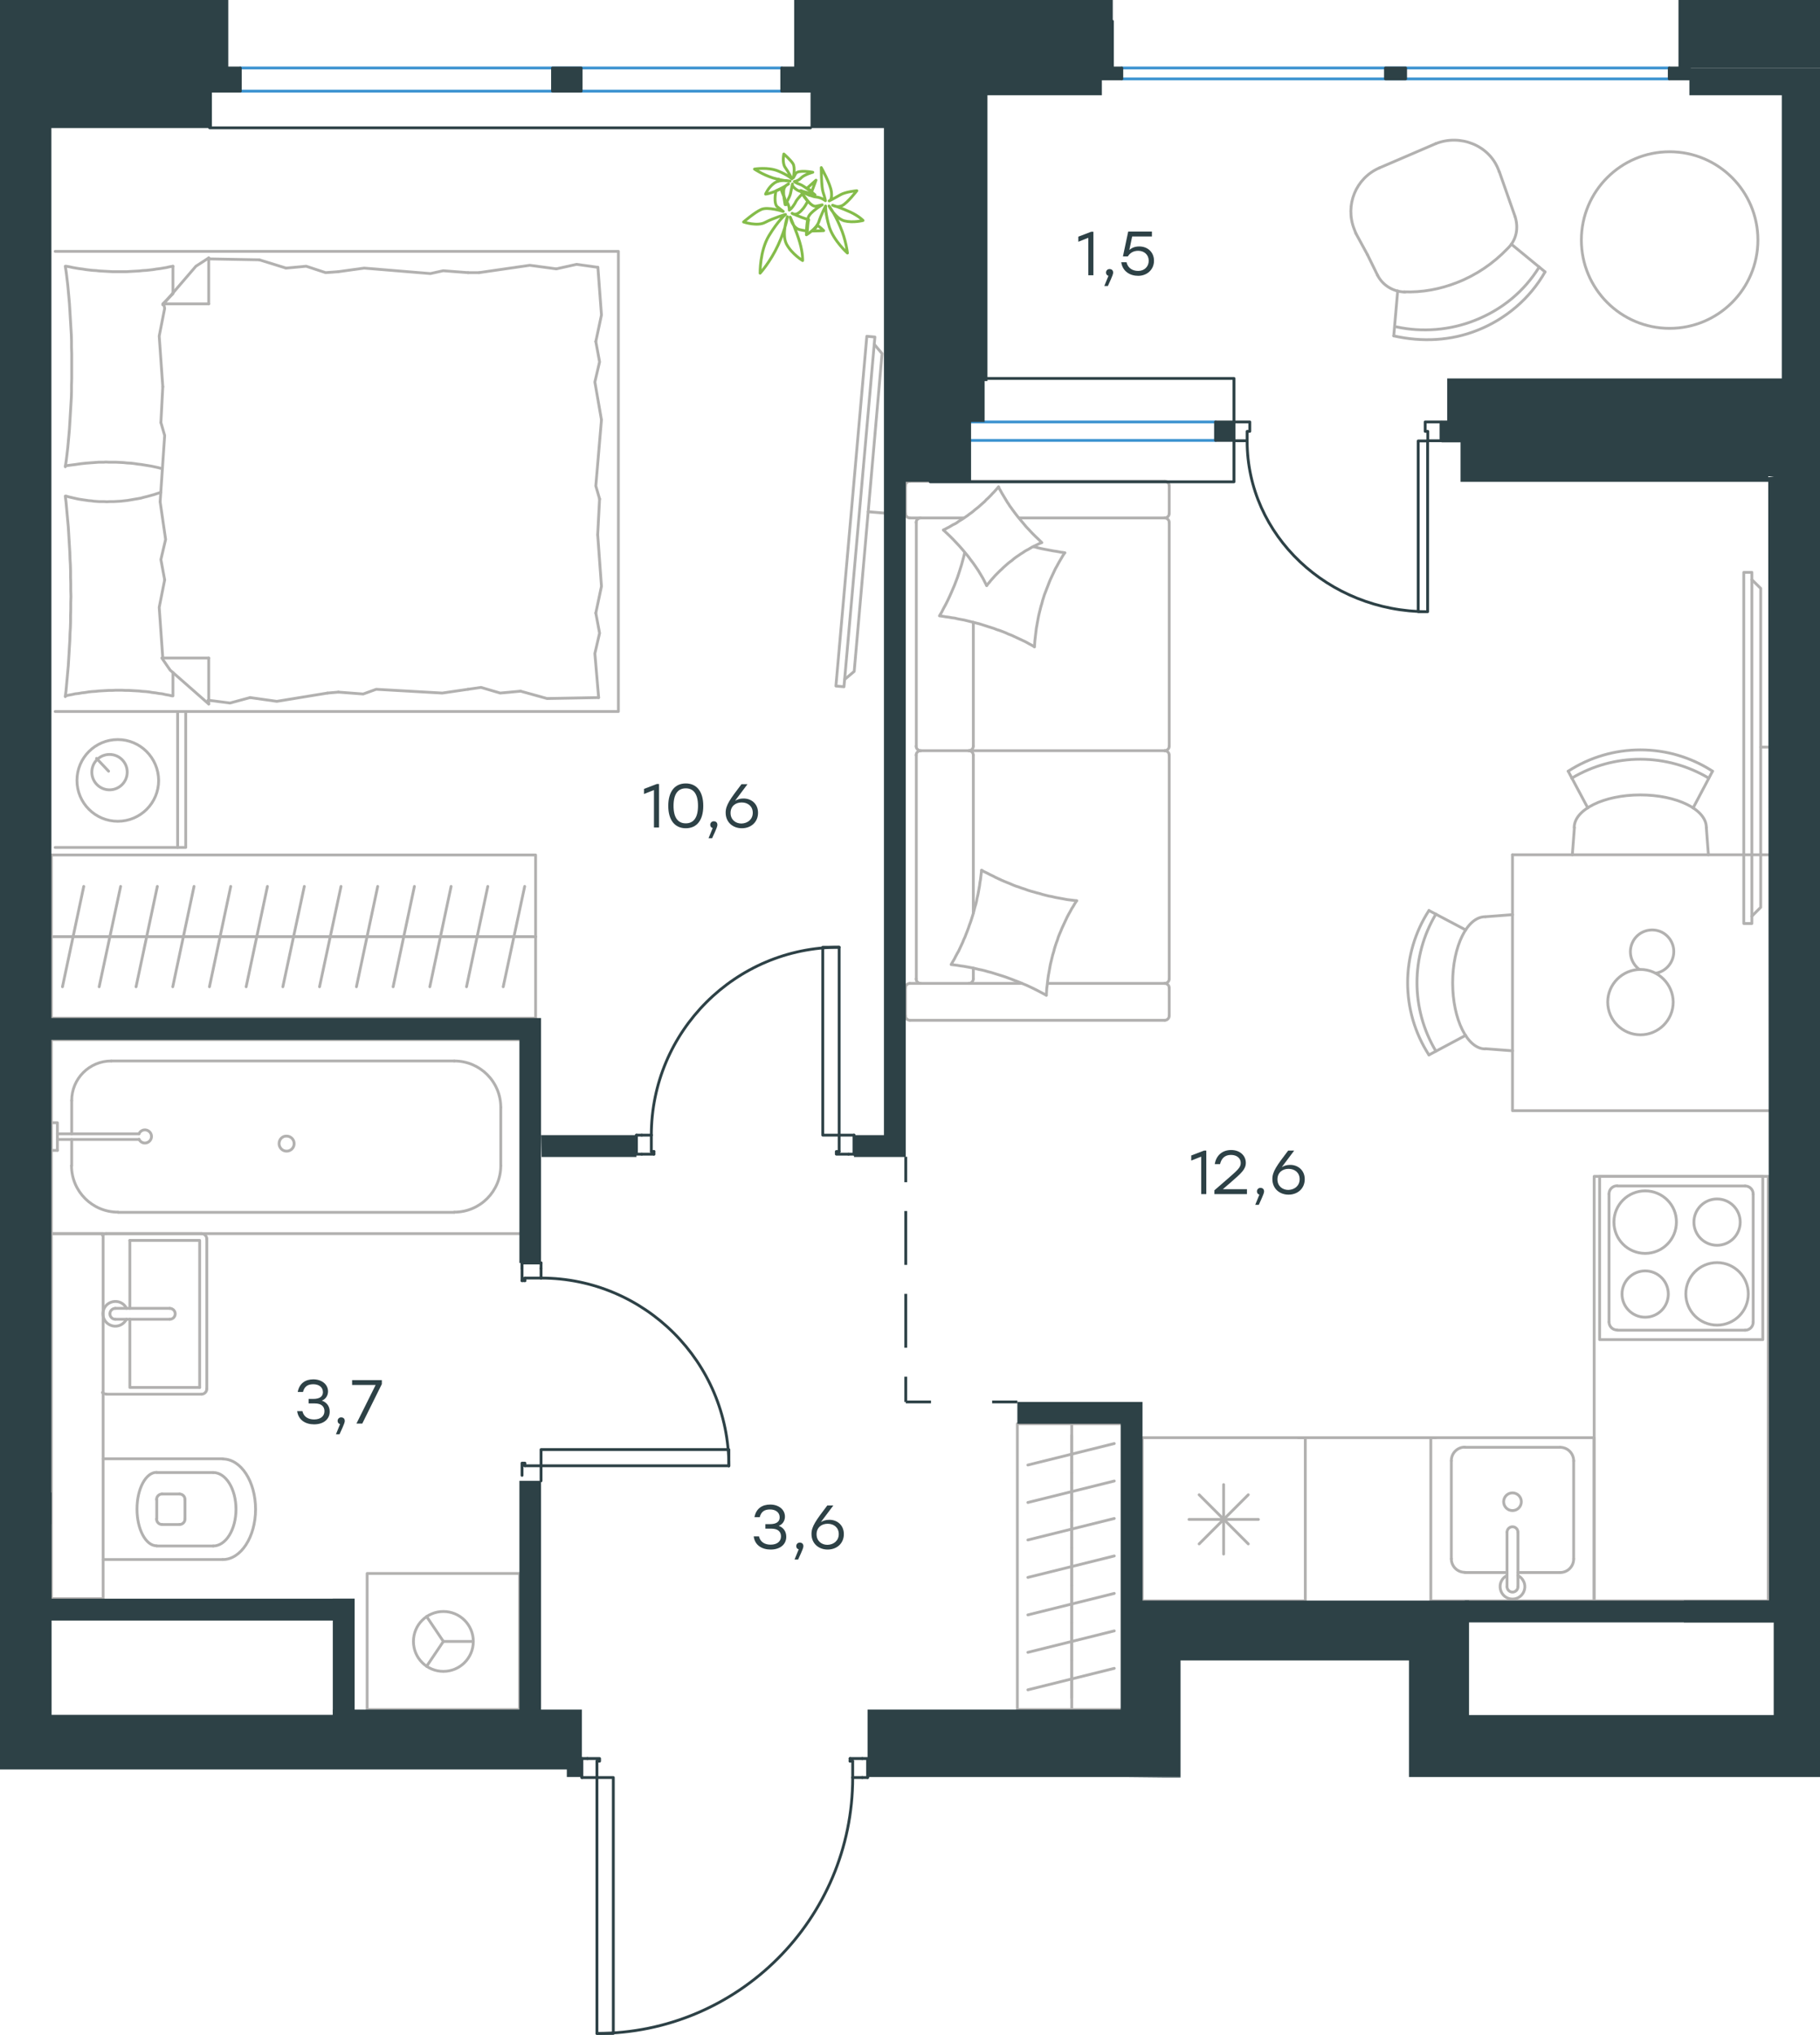 <?xml version="1.0" encoding="utf-8"?>
<!-- Generator: Adobe Illustrator 26.5.0, SVG Export Plug-In . SVG Version: 6.00 Build 0)  -->
<svg version="1.1" id="Слой_1" xmlns="http://www.w3.org/2000/svg" xmlns:xlink="http://www.w3.org/1999/xlink" x="0px" y="0px"
	 viewBox="0 0 967.1 1080.8" style="enable-background:new 0 0 967.1 1080.8;" xml:space="preserve">
<style type="text/css">
	.st0{fill:none;stroke:#B2B1B0;stroke-width:1.5;stroke-linecap:round;stroke-linejoin:round;stroke-miterlimit:10;}
	.st1{fill:none;stroke:#B2B1B0;stroke-width:1.5;stroke-linecap:round;stroke-linejoin:round;stroke-miterlimit:22.926;}
	.st2{fill:none;stroke:#2D4146;stroke-width:1.5;stroke-linecap:round;stroke-linejoin:round;stroke-miterlimit:10;}
	.st3{fill:none;stroke:#2D4146;stroke-width:1.5;stroke-miterlimit:22.926;}
	.st4{fill:none;stroke:#2D4146;stroke-width:1.5;stroke-linecap:round;stroke-linejoin:round;stroke-miterlimit:22.926;}
	.st5{fill:none;stroke:#3C93D0;stroke-width:1.5;stroke-linecap:round;stroke-linejoin:round;stroke-miterlimit:22.926;}
	.st6{fill:#2D4146;}
	.st7{fill:none;stroke:#84BC4A;stroke-width:1.5;stroke-linecap:round;stroke-linejoin:round;stroke-miterlimit:22.926;}
</style>
<g>
	<g>
		<path class="st0" d="M98.3,796.4c0-1.6-1.3-2.9-2.9-2.9"/>
		<path class="st0" d="M95.4,809.7c1.6,0,2.9-1.3,2.9-2.9"/>
		<path class="st0" d="M86.1,793.5c-1.6,0-2.9,1.3-2.9,2.9"/>
		<path class="st0" d="M83.2,806.8c0,1.6,1.3,2.9,2.9,2.9"/>
		<line class="st0" x1="86.1" y1="793.5" x2="95.4" y2="793.5"/>
		<line class="st0" x1="98.3" y1="796.4" x2="98.3" y2="806.8"/>
		<line class="st0" x1="95.4" y1="809.7" x2="86.1" y2="809.7"/>
		<line class="st0" x1="83.3" y1="806.8" x2="83.3" y2="796.4"/>
		<path class="st0" d="M83.2,782c-5.7,0-10.4,8.7-10.4,19.5c0,10.8,4.7,19.5,10.4,19.5"/>
		<line class="st0" x1="113.3" y1="782.1" x2="83.3" y2="782.1"/>
		<path class="st0" d="M113.3,821.1c6.7,0,12.1-8.7,12.1-19.5c0-10.8-5.4-19.5-12.1-19.5"/>
		<line class="st0" x1="113.3" y1="821.1" x2="83.3" y2="821.1"/>
		<path class="st0" d="M118.4,828.3c9.6,0,17.4-12,17.4-26.7c0-14.8-7.8-26.7-17.4-26.7"/>
		<line class="st0" x1="118.4" y1="774.8" x2="54.8" y2="774.8"/>
		<line class="st0" x1="118.4" y1="828.3" x2="54.8" y2="828.3"/>
	</g>
	<rect x="27.3" y="655.2" class="st0" width="27.5" height="193.9"/>
	<line class="st0" x1="38.1" y1="584.5" x2="38.1" y2="602.2"/>
	<path class="st0" d="M73.9,605.1c0.7,1.5,2.3,2.3,3.9,1.9c1.6-0.4,2.7-1.8,2.7-3.4c0-1.6-1.1-3-2.7-3.4c-1.6-0.4-3.2,0.4-3.9,1.9"
		/>
	<line class="st0" x1="30.5" y1="602.2" x2="73.9" y2="602.2"/>
	<line class="st0" x1="30.5" y1="605.2" x2="73.9" y2="605.2"/>
	<line class="st0" x1="30.5" y1="611" x2="27.3" y2="611"/>
	<polyline class="st0" points="30.5,611 30.5,596.3 27.3,596.3 	"/>
	<path class="st0" d="M148.3,607.4c0,2.2,1.8,4,4,4c2.2,0,4-1.8,4-4c0-2.2-1.8-4-4-4C150.1,603.3,148.3,605.1,148.3,607.4z"/>
	<path class="st0" d="M59.1,563.5c-11.6,0-21,9.4-21,21"/>
	<path class="st0" d="M38,619.1c0,13.7,11.1,24.7,24.7,24.7"/>
	<path class="st0" d="M266.1,588.2c0-13.7-11.1-24.7-24.7-24.7"/>
	<path class="st0" d="M241.4,643.8c13.7,0,24.7-11.1,24.7-24.7"/>
	<line class="st0" x1="38.1" y1="619.1" x2="38.1" y2="605.2"/>
	<line class="st0" x1="59.1" y1="563.5" x2="241.4" y2="563.5"/>
	<line class="st0" x1="266.1" y1="588.2" x2="266.1" y2="619.1"/>
	<line class="st0" x1="241.4" y1="643.9" x2="62.8" y2="643.9"/>
	<rect x="27.3" y="552.2" class="st0" width="250.1" height="103"/>
	<g>
		<line class="st0" x1="69" y1="694.9" x2="69" y2="658.8"/>
		<polyline class="st0" points="69,700.7 69,736.9 106.1,736.9 		"/>
		<polyline class="st0" points="106.1,736.9 106.1,658.8 69,658.8 		"/>
		<path class="st0" d="M109.9,658.1c0-1.6-1.3-2.9-2.9-2.9"/>
		<path class="st0" d="M107,740.5c1.6,0,2.9-1.3,2.9-2.9"/>
		<path class="st0" d="M56.4,655.2c-0.8,0-1.5,0.3-2,0.8"/>
		<path class="st0" d="M54.4,739.6c0.5,0.5,1.3,0.8,2,0.8"/>
		<path class="st0" d="M90.2,700.7c1.6,0,2.9-1.3,2.9-2.9c0-1.6-1.3-2.9-2.9-2.9"/>
		<line class="st0" x1="61.3" y1="694.9" x2="90.2" y2="694.9"/>
		<path class="st0" d="M61.3,694.9c-1.6,0-2.9,1.3-2.9,2.9c0,1.6,1.3,2.9,2.9,2.9"/>
		<line class="st0" x1="61.3" y1="700.7" x2="90.2" y2="700.7"/>
		<path class="st0" d="M67.2,694.9c-1.3-2.8-4.4-4.2-7.4-3.5c-3,0.7-5.1,3.3-5.1,6.4c0,3.1,2.1,5.7,5.1,6.4c3,0.7,6-0.8,7.4-3.5"/>
		<line class="st0" x1="56.4" y1="655.2" x2="107" y2="655.2"/>
		<line class="st0" x1="109.9" y1="658.1" x2="109.9" y2="737.6"/>
		<line class="st0" x1="107" y1="740.5" x2="56.4" y2="740.5"/>
	</g>
	<polyline class="st0" points="226.7,885 235.6,871.8 226.7,858.6 	"/>
	<line class="st0" x1="235.6" y1="871.8" x2="251.5" y2="871.8"/>
	<path class="st0" d="M219.7,871.8c0,8.8,7.1,15.9,15.9,15.9c8.8,0,15.9-7.1,15.9-15.9c0-8.8-7.1-15.9-15.9-15.9
		C226.8,855.9,219.7,863,219.7,871.8z"/>
	<rect x="195.1" y="835.7" class="st0" width="81" height="72.3"/>
	<line class="st0" x1="778.4" y1="835.2" x2="800.8" y2="835.2"/>
	<path class="st0" d="M799,797.6c0,2.6,2.1,4.7,4.7,4.7c2.6,0,4.7-2.1,4.7-4.7c0-2.6-2.1-4.7-4.7-4.7C801.1,792.9,799,795,799,797.6
		z"/>
	<path class="st0" d="M806.6,813.8c0-1.6-1.3-2.9-2.9-2.9c-1.6,0-2.9,1.3-2.9,2.9"/>
	<line class="st0" x1="800.8" y1="842.7" x2="800.8" y2="813.8"/>
	<path class="st0" d="M800.8,842.7c0,1.6,1.3,2.9,2.9,2.9c1.6,0,2.9-1.3,2.9-2.9"/>
	<line class="st0" x1="806.6" y1="842.7" x2="806.6" y2="813.8"/>
	<path class="st0" d="M800.8,836.8c-2.8,1.3-4.2,4.4-3.5,7.4c0.7,3,3.3,5.1,6.4,5.1c3.1,0,5.7-2.1,6.4-5.1c0.7-3-0.8-6-3.5-7.4"/>
	<path class="st0" d="M771.2,827.9c0,4,3.2,7.2,7.2,7.2"/>
	<path class="st0" d="M829,835.2c4,0,7.2-3.2,7.2-7.2"/>
	<path class="st0" d="M778.4,768.6c-4,0-7.2,3.2-7.2,7.2"/>
	<path class="st0" d="M836.2,775.9c0-4-3.2-7.2-7.2-7.2"/>
	<line class="st0" x1="771.2" y1="827.9" x2="771.2" y2="775.9"/>
	<line class="st0" x1="778.4" y1="768.7" x2="829" y2="768.7"/>
	<line class="st0" x1="836.2" y1="775.9" x2="836.2" y2="827.9"/>
	<line class="st0" x1="829" y1="835.2" x2="806.6" y2="835.2"/>
	<rect x="760.3" y="763.6" class="st0" width="86.7" height="86.7"/>
	<path class="st0" d="M912.4,670.6c-9.2,0-16.6,7.4-16.6,16.6c0,9.2,7.4,16.6,16.6,16.6c9.2,0,16.6-7.4,16.6-16.6
		C929,678.1,921.6,670.6,912.4,670.6z"/>
	<path class="st0" d="M912.4,636.8c-6.8,0-12.3,5.5-12.3,12.3c0,6.8,5.5,12.3,12.3,12.3c6.8,0,12.3-5.5,12.3-12.3
		C924.7,642.3,919.2,636.8,912.4,636.8z"/>
	<path class="st0" d="M874.2,632.5c-9.2,0-16.6,7.4-16.6,16.6c0,9.2,7.4,16.6,16.6,16.6c9.2,0,16.6-7.4,16.6-16.6
		C890.9,639.9,883.4,632.5,874.2,632.5z"/>
	<path class="st0" d="M874.2,675c-6.8,0-12.3,5.5-12.3,12.3c0,6.8,5.5,12.3,12.3,12.3c6.8,0,12.3-5.5,12.3-12.3
		C886.5,680.5,881,675,874.2,675z"/>
	<path class="st0" d="M931.6,634.2c0-2.4-1.9-4.3-4.3-4.3"/>
	<path class="st0" d="M927.3,706.5c2.4,0,4.3-1.9,4.3-4.3"/>
	<path class="st0" d="M859.3,629.8c-2.4,0-4.3,1.9-4.3,4.3"/>
	<path class="st0" d="M855,702.1c0,2.4,1.9,4.3,4.3,4.3"/>
	<line class="st0" x1="931.6" y1="634.2" x2="931.6" y2="702.1"/>
	<line class="st0" x1="859.4" y1="629.9" x2="927.3" y2="629.9"/>
	<line class="st0" x1="855" y1="702.1" x2="855" y2="634.2"/>
	<line class="st0" x1="927.3" y1="706.5" x2="859.4" y2="706.5"/>
	<rect x="850" y="624.8" class="st0" width="86.7" height="86.7"/>
	<rect x="847.1" y="624.8" class="st0" width="92.5" height="225.5"/>
	<line class="st0" x1="663.3" y1="820" x2="637.2" y2="793.9"/>
	<line class="st0" x1="637.2" y1="820" x2="663.3" y2="793.9"/>
	<line class="st0" x1="668.7" y1="807" x2="631.8" y2="807"/>
	<line class="st0" x1="650.2" y1="825.4" x2="650.2" y2="788.5"/>
	<rect x="606.9" y="763.6" class="st0" width="86.7" height="86.7"/>
	<line class="st0" x1="543" y1="522.3" x2="483.5" y2="522.3"/>
	<line class="st0" x1="517.2" y1="401.1" x2="517.2" y2="484.9"/>
	<line class="st0" x1="512.2" y1="275.1" x2="483.5" y2="275.1"/>
	<polyline class="st0" points="501.3,281.5 502.3,281 503.4,280.4 504.4,279.9 505.4,279.3 506.4,278.7 507.5,278.2 508.5,277.6 
		509.4,276.9 510.4,276.3 511.4,275.7 512.4,275 513.3,274.4 514.3,273.7 515.2,273 516.2,272.3 517.1,271.6 518,270.8 518.9,270.1 
		519.8,269.4 520.7,268.6 521.6,267.8 522.4,267.1 523.3,266.3 524.1,265.4 525,264.6 525.8,263.8 526.6,263 527.4,262.1 
		528.2,261.3 529,260.4 529.8,259.5 530.6,258.6 	"/>
	<polyline class="st0" points="549.3,290.4 550.3,290.6 551.3,290.9 553.4,291.4 555.5,291.8 557.6,292.2 559.7,292.6 561.7,292.9 
		563.8,293.3 564.8,293.4 565.8,293.6 	"/>
	<polyline class="st0" points="524.3,311 523.7,309.9 523.2,308.9 522.7,307.9 522.1,306.8 521.5,305.8 520.9,304.8 520.3,303.8 
		519.7,302.8 519,301.8 518.4,300.9 517.7,299.9 517,298.9 516.3,298 515.6,297.1 514.9,296.1 514.2,295.2 512.7,293.4 511.2,291.6 
		509.6,289.8 508,288.1 506.4,286.4 504.7,284.7 503,283.1 501.3,281.5 	"/>
	<polyline class="st0" points="556,528.6 554.5,527.8 553,527 551.5,526.2 550.1,525.5 548.5,524.7 547,524 545.5,523.3 544,522.7 
		542.4,522 540.9,521.4 539.3,520.8 537.8,520.2 536.2,519.6 534.6,519 533.1,518.5 531.5,518 529.9,517.5 528.3,517 526.7,516.5 
		525.1,516.1 523.4,515.6 521.8,515.2 520.2,514.9 518.6,514.5 516.9,514.1 515.3,513.8 513.7,513.5 512,513.2 510.4,513 
		508.7,512.7 507.1,512.5 505.4,512.3 506.2,510.9 507.1,509.4 507.8,508 508.6,506.5 509.4,505.1 510.1,503.6 510.8,502.1 
		511.5,500.6 512.1,499.1 512.8,497.6 513.4,496 514,494.5 514.6,492.9 515.1,491.4 515.7,489.8 516.2,488.3 516.7,486.7 
		517.2,485.1 517.6,483.5 518,481.9 518.5,480.3 518.9,478.7 519.2,477 519.6,475.4 519.9,473.8 520.2,472.1 520.5,470.5 
		520.7,468.8 521,467.2 521.2,465.5 521.4,463.8 521.6,462.2 	"/>
	<polyline class="st0" points="565.8,293.6 564.9,294.9 564.1,296.3 563.2,297.8 562.4,299.2 561.6,300.7 560.8,302.1 560.1,303.6 
		559.4,305.1 558.7,306.6 558,308.1 557.4,309.6 556.8,311.2 556.2,312.7 555.6,314.3 555,315.8 554.5,317.4 554,319 553.6,320.6 
		553.1,322.2 552.7,323.8 552.3,325.4 551.9,327.1 551.6,328.7 551.3,330.3 551,332 550.7,333.6 550.5,335.3 550.3,336.9 
		550.1,338.6 549.9,340.3 549.8,341.9 549.7,343.6 	"/>
	<polyline class="st0" points="549.3,343.3 547.9,342.5 546.4,341.7 545,340.9 543.5,340.2 542,339.5 540.5,338.8 539,338.1 
		537.5,337.4 535.9,336.8 534.4,336.1 532.9,335.5 531.3,334.9 529.7,334.4 528.2,333.8 526.6,333.3 525,332.8 523.5,332.3 
		521.9,331.8 520.3,331.3 518.7,330.9 517.1,330.5 515.5,330.1 513.9,329.7 512.3,329.3 510.6,329 509,328.7 507.4,328.3 
		505.8,328.1 504.1,327.8 502.5,327.6 500.8,327.3 499.2,327.1 500.4,325.1 501.4,323.1 502.5,321.1 503.5,319.1 504.5,317 
		505.4,315 506.3,312.9 507.2,310.8 508,308.7 508.8,306.6 509.5,304.5 510.2,302.3 510.9,300.1 511.5,297.9 512.1,295.7 
		512.6,293.5 	"/>
	<polyline class="st0" points="572.1,478.4 571.2,479.8 570.4,481.2 569.5,482.6 568.7,484.1 567.9,485.5 567.1,487 566.4,488.5 
		565.7,490 565,491.5 564.3,493 563.7,494.5 563,496.1 562.4,497.6 561.9,499.2 561.3,500.8 560.8,502.3 560.3,503.9 559.9,505.5 
		559.4,507.1 559,508.7 558.6,510.4 558.2,512 557.9,513.6 557.6,515.3 557.3,516.9 557,518.6 556.8,520.2 556.6,521.9 556.4,523.6 
		556.2,525.2 556.1,526.9 556,528.6 	"/>
	<polyline class="st0" points="530.6,258.6 531.1,259.7 531.7,260.7 532.3,261.8 532.9,262.8 533.5,263.8 534.1,264.8 534.7,265.8 
		535.3,266.8 536,267.8 536.6,268.8 537.3,269.7 538,270.7 539.4,272.6 540.8,274.4 542.3,276.2 543.8,278 545.3,279.8 546.9,281.5 
		548.5,283.2 550.2,284.9 551.9,286.5 553.6,288.2 552.5,288.6 551.5,289.1 550.5,289.6 549.4,290.1 548.4,290.6 547.4,291.2 
		546.4,291.8 545.4,292.3 544.4,292.9 543.4,293.6 542.4,294.2 541.4,294.9 540.5,295.5 539.5,296.2 538.6,296.9 537.7,297.7 
		536.7,298.4 535.8,299.1 534.9,299.9 534,300.7 533.1,301.5 532.3,302.3 531.4,303.1 530.6,303.9 529.7,304.8 528.9,305.6 
		528.1,306.5 527.3,307.4 526.5,308.3 525.8,309.2 525,310.1 524.3,311 	"/>
	<polyline class="st0" points="521.6,462.2 523,463 524.5,463.7 526,464.5 527.5,465.2 529,466 530.5,466.7 532,467.4 533.6,468.1 
		535.1,468.7 536.6,469.3 538.2,470 539.7,470.6 541.3,471.1 542.9,471.7 544.5,472.2 546.1,472.8 547.7,473.3 549.2,473.7 
		550.9,474.2 552.5,474.6 554.1,475.1 555.7,475.5 557.3,475.9 559,476.2 560.6,476.6 562.2,476.9 563.9,477.2 565.5,477.5 
		567.1,477.8 568.8,478 570.4,478.2 572.1,478.4 	"/>
	<path class="st0" d="M514.8,398.7c1.3,0,2.4-1.1,2.4-2.4"/>
	<line class="st0" x1="517.2" y1="396.3" x2="517.2" y2="330.5"/>
	<path class="st0" d="M514.8,522.3c1.3,0,2.4-1.1,2.4-2.4"/>
	<path class="st0" d="M517.2,401.1c0-1.3-1.1-2.4-2.4-2.4"/>
	<line class="st0" x1="517.2" y1="514.2" x2="517.2" y2="519.9"/>
	<path class="st0" d="M489.2,275.1c-1.3,0-2.4,1.1-2.4,2.4"/>
	<path class="st0" d="M621.3,277.5c0-1.3-1.1-2.4-2.4-2.4"/>
	<path class="st0" d="M486.8,396.3c0,1.3,1.1,2.4,2.4,2.4"/>
	<path class="st0" d="M618.9,398.7c1.3,0,2.4-1.1,2.4-2.4"/>
	<line class="st0" x1="486.9" y1="396.3" x2="486.9" y2="277.5"/>
	<line class="st0" x1="621.3" y1="277.5" x2="621.3" y2="396.3"/>
	<path class="st0" d="M486.8,519.9c0,1.3,1.1,2.4,2.4,2.4"/>
	<path class="st0" d="M618.9,522.3c1.3,0,2.4-1.1,2.4-2.4"/>
	<path class="st0" d="M483.5,522.3c-1.3,0-2.4,1.1-2.4,2.4"/>
	<path class="st0" d="M489.2,398.7c-1.3,0-2.4,1.1-2.4,2.4"/>
	<path class="st0" d="M621.3,401.1c0-1.3-1.1-2.4-2.4-2.4"/>
	<path class="st0" d="M621.3,258c0-1.3-1.1-2.4-2.4-2.4"/>
	<path class="st0" d="M618.9,275.1c1.3,0,2.4-1.1,2.4-2.4"/>
	<path class="st0" d="M483.5,255.6c-1.3,0-2.4,1.1-2.4,2.4"/>
	<path class="st0" d="M481.1,272.7c0,1.3,1.1,2.4,2.4,2.4"/>
	<path class="st0" d="M481.1,539.5c0,1.3,1.1,2.4,2.4,2.4"/>
	<path class="st0" d="M621.3,524.7c0-1.3-1.1-2.4-2.4-2.4"/>
	<path class="st0" d="M618.9,541.9c1.3,0,2.4-1.1,2.4-2.4"/>
	<line class="st0" x1="486.9" y1="401.1" x2="486.9" y2="519.9"/>
	<line class="st0" x1="618.9" y1="398.7" x2="489.3" y2="398.7"/>
	<line class="st0" x1="621.3" y1="519.9" x2="621.3" y2="401.1"/>
	<line class="st0" x1="483.5" y1="255.6" x2="618.9" y2="255.6"/>
	<line class="st0" x1="621.3" y1="258" x2="621.3" y2="272.7"/>
	<line class="st0" x1="618.9" y1="275.1" x2="541.6" y2="275.1"/>
	<line class="st0" x1="481.1" y1="272.7" x2="481.1" y2="258"/>
	<line class="st0" x1="556.7" y1="522.3" x2="618.9" y2="522.3"/>
	<line class="st0" x1="621.3" y1="524.7" x2="621.3" y2="539.5"/>
	<line class="st0" x1="618.9" y1="541.9" x2="483.5" y2="541.9"/>
	<line class="st0" x1="481.1" y1="539.5" x2="481.1" y2="524.7"/>
	<line class="st0" x1="110.9" y1="137.5" x2="137.8" y2="138"/>
	<polyline class="st0" points="86.5,205.4 84.6,178.5 87.5,163.8 87,161.4 	"/>
	<polyline class="st0" points="86.5,349.5 84.6,322.6 87.5,308 	"/>
	<polyline class="st0" points="85.1,266.5 87.5,231.3 85.5,224.4 	"/>
	<polyline class="st0" points="87.5,308 85.5,297.2 88,286.5 85.1,266.5 	"/>
	<line class="st0" x1="85.5" y1="224.4" x2="86.5" y2="205.4"/>
	<polyline class="st0" points="91.9,141.4 90.1,141.7 88.4,142.1 86.6,142.4 84.8,142.7 83.1,142.9 81.3,143.2 79.5,143.4 
		77.7,143.6 75.9,143.7 74.1,143.9 72.4,144 70.6,144.1 68.8,144.2 67.1,144.3 65.3,144.3 63.5,144.3 61.7,144.3 59.9,144.3 
		58.1,144.2 56.3,144.1 54.5,144 52.7,143.9 51,143.7 49.2,143.6 47.4,143.4 45.7,143.2 43.9,142.9 42.2,142.7 40.4,142.4 
		38.7,142.1 36.9,141.7 35.2,141.4 	"/>
	<polyline class="st0" points="34.7,141.4 35.2,144.7 35.6,148 36,151.3 36.3,154.6 36.6,157.9 36.9,161.2 37.1,164.5 37.3,167.8 
		37.5,171.1 37.7,174.5 37.9,177.8 38,181.2 38,184.5 38.1,187.9 38.1,191.2 38.1,194.6 38.1,197.9 38.1,201.2 38,204.6 38,207.9 
		37.9,211.2 37.7,214.6 37.5,217.9 37.3,221.3 37.1,224.6 36.9,227.9 36.6,231.3 36.3,234.6 36,237.9 35.6,241.3 35.2,244.6 
		34.7,247.9 	"/>
	<polyline class="st0" points="174,368.1 147.1,372.5 132.9,370.5 	"/>
	<polyline class="st0" points="132.9,370.5 122.2,373.4 111.4,372 110.5,372 	"/>
	<line class="st0" x1="179.8" y1="367.6" x2="174" y2="368.1"/>
	<polyline class="st0" points="248.7,366.1 235,368.1 199.9,366.1 193,368.6 179.8,367.6 	"/>
	<polyline class="st0" points="318.1,370.5 290.7,371 276.6,367.1 	"/>
	<polyline class="st0" points="276.6,367.1 265.8,368.1 255.6,365.1 248.7,366.1 	"/>
	<polyline class="st0" points="254.6,144.8 281.5,140.9 295.6,142.8 	"/>
	<polyline class="st0" points="295.6,142.8 306.4,140.4 317.1,141.9 	"/>
	<line class="st0" x1="248.7" y1="144.8" x2="254.6" y2="144.8"/>
	<polyline class="st0" points="179.8,144.3 193.5,142.4 228.7,145.3 235.5,143.8 248.7,144.8 	"/>
	<line class="st0" x1="137.8" y1="138" x2="152" y2="142.4"/>
	<polyline class="st0" points="152,142.4 162.7,141.4 173,144.8 179.8,144.3 	"/>
	<polyline class="st0" points="34.7,247.4 40.2,246.7 42.9,246.3 45.7,246 47,245.9 48.3,245.8 49.7,245.7 51,245.6 52.3,245.5 
		53.6,245.5 54.9,245.5 56.2,245.4 58.1,245.5 60,245.5 61.9,245.5 63.8,245.6 65.7,245.7 67.6,245.9 69.5,246 71.3,246.2 
		73.2,246.5 75,246.7 76.8,247 78.7,247.3 80.5,247.6 82.4,248 84.2,248.4 86,248.9 	"/>
	<polyline class="st0" points="34.7,369.6 36.5,369.2 38.2,368.9 40,368.5 41.8,368.3 43.5,368 45.3,367.8 47.1,367.5 48.9,367.3 
		50.7,367.2 52.5,367 54.3,366.9 56,366.8 57.8,366.7 59.6,366.7 61.3,366.6 63.1,366.6 64.9,366.6 66.7,366.7 68.5,366.7 
		70.3,366.8 72.1,366.9 73.9,367 75.6,367.2 77.4,367.3 79.2,367.5 80.9,367.8 82.7,368 84.4,368.3 86.2,368.5 87.9,368.9 
		89.7,369.2 91.4,369.6 	"/>
	<polyline class="st0" points="85.4,261.5 83.6,262.1 81.8,262.7 80,263.2 78.2,263.7 76.5,264.1 74.7,264.6 73,264.9 71.2,265.2 
		69.5,265.5 67.7,265.8 65.9,266 64.1,266.2 62.3,266.3 60.5,266.4 58.6,266.4 56.7,266.5 55.3,266.4 54,266.4 52.6,266.4 
		51.2,266.3 49.9,266.2 48.5,266 47.1,265.9 45.8,265.7 44.4,265.5 43.1,265.3 41.8,265.1 40.4,264.8 39.1,264.5 37.8,264.2 
		36.5,263.9 35.2,263.5 	"/>
	<polyline class="st0" points="34.7,263.5 35.1,266.8 35.4,270.1 35.7,273.4 36,276.7 36.3,280 36.5,283.3 36.7,286.7 36.9,290 
		37.1,293.3 37.2,296.6 37.4,300 37.5,303.3 37.5,306.7 37.6,310 37.6,313.4 37.7,316.8 37.6,320.1 37.6,323.4 37.5,326.7 37.5,330 
		37.4,333.4 37.2,336.7 37.1,340.1 36.9,343.4 36.7,346.8 36.5,350.1 36.3,353.4 36,356.8 35.7,360.1 35.4,363.4 35.1,366.7 
		34.7,370 	"/>
	<polyline class="st0" points="317.6,284 319.6,311.4 316.6,325.6 	"/>
	<polyline class="st0" points="316.6,325.6 318.6,336.3 316.1,347.1 318.1,370.5 	"/>
	<polyline class="st0" points="317.7,141.9 319.6,167.3 316.6,181.4 	"/>
	<polyline class="st0" points="319.6,223 316.6,258.1 318.6,265 	"/>
	<polyline class="st0" points="316.6,181.4 318.6,192.2 316.1,202.9 319.6,223 	"/>
	<line class="st0" x1="318.6" y1="265" x2="317.6" y2="284"/>
	<line class="st0" x1="110.9" y1="373.9" x2="110.9" y2="349.5"/>
	<polyline class="st0" points="86.5,161.9 104.1,141.4 110.9,137 	"/>
	<line class="st0" x1="86.5" y1="349.5" x2="110.9" y2="349.5"/>
	<line class="st0" x1="91.9" y1="141.4" x2="91.9" y2="155.6"/>
	<polyline class="st0" points="110.9,373.9 90.4,355.9 86,349.5 	"/>
	<line class="st0" x1="110.9" y1="137" x2="110.9" y2="161.4"/>
	<polyline class="st0" points="91.9,156 86.5,161.4 110.9,161.4 	"/>
	<line class="st0" x1="91.9" y1="357.2" x2="91.9" y2="369.6"/>
	<line class="st0" x1="57.7" y1="409.6" x2="51.3" y2="402.8"/>
	<path class="st0" d="M58.2,400.7c-5.2,0-9.4,4.2-9.4,9.4s4.2,9.4,9.4,9.4s9.4-4.2,9.4-9.4S63.4,400.7,58.2,400.7z"/>
	<path class="st0" d="M62.6,392.8c-12,0-21.7,9.7-21.7,21.7c0,12,9.7,21.7,21.7,21.7s21.7-9.7,21.7-21.7
		C84.2,402.5,74.5,392.8,62.6,392.8z"/>
	<line class="st0" x1="94.4" y1="450.1" x2="94.4" y2="377.9"/>
	<polyline class="st0" points="29.3,450.1 98.7,450.1 98.7,377.9 	"/>
	<line class="st0" x1="26.4" y1="377.9" x2="26.4" y2="450.1"/>
	<polyline class="st0" points="29.3,133.5 328.6,133.5 328.6,377.9 29.3,377.9 	"/>
	<line class="st0" x1="26.4" y1="377.9" x2="26.4" y2="133.5"/>
	<line class="st0" x1="461.3" y1="271.8" x2="469.7" y2="272.5"/>
	<polyline class="st0" points="448.9,360.8 453.9,356.6 468.7,187.8 464.5,182.8 	"/>
	
		<rect x="361.3" y="269.5" transform="matrix(8.803491e-02 -0.996 0.996 8.803491e-02 143.96 700.495)" class="st0" width="186.5" height="4.3"/>
	<line class="st0" x1="282.9" y1="497.5" x2="263.3" y2="497.5"/>
	<line class="st0" x1="267.4" y1="524.1" x2="278.8" y2="470.8"/>
	<line class="st0" x1="263.3" y1="497.5" x2="243.8" y2="497.5"/>
	<line class="st0" x1="247.9" y1="524.1" x2="259.2" y2="470.8"/>
	<line class="st0" x1="243.8" y1="497.5" x2="224.3" y2="497.5"/>
	<line class="st0" x1="228.4" y1="524.1" x2="239.7" y2="470.8"/>
	<line class="st0" x1="224.3" y1="497.5" x2="204.8" y2="497.5"/>
	<line class="st0" x1="208.9" y1="524.1" x2="220.2" y2="470.8"/>
	<line class="st0" x1="204.8" y1="497.5" x2="185.3" y2="497.5"/>
	<line class="st0" x1="189.4" y1="524.1" x2="200.7" y2="470.8"/>
	<line class="st0" x1="185.3" y1="497.5" x2="165.7" y2="497.5"/>
	<line class="st0" x1="169.8" y1="524.1" x2="181.2" y2="470.8"/>
	<line class="st0" x1="165.7" y1="497.5" x2="146.2" y2="497.5"/>
	<line class="st0" x1="150.3" y1="524.1" x2="161.7" y2="470.8"/>
	<line class="st0" x1="284.7" y1="497.5" x2="27.3" y2="497.5"/>
	<line class="st0" x1="146.2" y1="497.5" x2="126.7" y2="497.5"/>
	<line class="st0" x1="130.8" y1="524.1" x2="142.1" y2="470.8"/>
	<line class="st0" x1="126.7" y1="497.5" x2="107.2" y2="497.5"/>
	<line class="st0" x1="111.3" y1="524.1" x2="122.6" y2="470.8"/>
	<line class="st0" x1="107.2" y1="497.5" x2="87.7" y2="497.5"/>
	<line class="st0" x1="91.8" y1="524.1" x2="103.1" y2="470.8"/>
	<line class="st0" x1="87.7" y1="497.5" x2="68.1" y2="497.5"/>
	<line class="st0" x1="72.3" y1="524.1" x2="83.6" y2="470.8"/>
	<line class="st0" x1="68.1" y1="497.5" x2="48.6" y2="497.5"/>
	<line class="st0" x1="52.7" y1="524.1" x2="64.1" y2="470.8"/>
	<line class="st0" x1="48.6" y1="497.5" x2="29.1" y2="497.5"/>
	<line class="st0" x1="33.2" y1="524.1" x2="44.5" y2="470.8"/>
	<rect x="27.3" y="454.1" class="st0" width="257.3" height="86.7"/>
	<line class="st0" x1="569.5" y1="901.7" x2="569.5" y2="881.8"/>
	<line class="st0" x1="592.1" y1="886.1" x2="546.2" y2="897.5"/>
	<line class="st0" x1="569.5" y1="908" x2="569.5" y2="756.2"/>
	<line class="st0" x1="569.5" y1="881.8" x2="569.5" y2="861.9"/>
	<line class="st0" x1="592.1" y1="866.2" x2="546.2" y2="877.6"/>
	<line class="st0" x1="569.5" y1="861.9" x2="569.5" y2="842"/>
	<line class="st0" x1="592.1" y1="846.3" x2="546.2" y2="857.7"/>
	<line class="st0" x1="569.5" y1="842" x2="569.5" y2="822.1"/>
	<line class="st0" x1="592.1" y1="826.4" x2="546.2" y2="837.8"/>
	<line class="st0" x1="569.5" y1="822.1" x2="569.5" y2="802.2"/>
	<line class="st0" x1="592.1" y1="806.5" x2="546.2" y2="817.9"/>
	<line class="st0" x1="569.5" y1="802.2" x2="569.5" y2="782.3"/>
	<line class="st0" x1="592.1" y1="786.6" x2="546.2" y2="798"/>
	<line class="st0" x1="569.5" y1="782.3" x2="569.5" y2="762.4"/>
	<line class="st0" x1="592.1" y1="766.7" x2="546.2" y2="778.1"/>
	<polyline class="st0" points="595.6,756.2 540.6,756.2 540.6,908 595.5,908 	"/>
	<line class="st0" x1="935.6" y1="396.8" x2="939.6" y2="396.8"/>
	<polyline class="st0" points="930.9,486.6 935.6,481.9 935.6,312.5 930.9,307.9 	"/>
	<rect x="926.6" y="304" class="st0" width="4.3" height="186.5"/>
	<path class="st0" d="M908,413.3c-22.4-13.4-50.4-13.4-72.8,0"/>
	<path class="st0" d="M910,409.6c-23.3-15.1-53.4-15.1-76.7,0"/>
	<line class="st0" x1="843.7" y1="429.1" x2="833.3" y2="409.6"/>
	<line class="st0" x1="899.7" y1="429.1" x2="910" y2="409.6"/>
	<line class="st0" x1="906.7" y1="439.5" x2="907.8" y2="454"/>
	<line class="st0" x1="836.6" y1="439.5" x2="835.5" y2="454"/>
	<path class="st0" d="M906.7,439.5c0-9.6-15.7-17.3-35.1-17.3c-19.4,0-35.1,7.8-35.1,17.3"/>
	<path class="st0" d="M763,485.5c-13.4,22.4-13.4,50.4,0,72.8"/>
	<path class="st0" d="M759.3,483.6c-15.1,23.3-15.1,53.4,0,76.7"/>
	<line class="st0" x1="778.8" y1="549.9" x2="759.3" y2="560.3"/>
	<line class="st0" x1="778.8" y1="493.9" x2="759.3" y2="483.6"/>
	<line class="st0" x1="789.3" y1="486.9" x2="803.7" y2="485.8"/>
	<line class="st0" x1="789.3" y1="557" x2="803.7" y2="558.1"/>
	<path class="st0" d="M789.2,486.9c-9.6,0-17.3,15.7-17.3,35.1c0,19.4,7.8,35.1,17.3,35.1"/>
	<path class="st0" d="M879.8,516.9c5.4-0.9,9.4-5.6,9.6-11.1c0.2-5.5-3.6-10.4-8.9-11.6c-5.4-1.2-10.9,1.5-13.1,6.5
		c-2.3,5-0.7,10.9,3.7,14.2"/>
	<path class="st0" d="M871.7,514.9c-9.6,0-17.4,7.8-17.4,17.3c0,9.6,7.8,17.4,17.4,17.4c9.6,0,17.4-7.8,17.4-17.4
		C889,522.7,881.2,514.9,871.7,514.9z"/>
	<line class="st0" x1="803.7" y1="454" x2="939.6" y2="454"/>
	<polyline class="st0" points="939.6,589.9 803.7,589.9 803.7,454 	"/>
	<g>
		<g>
			<line class="st1" x1="762.9" y1="76.3" x2="732.9" y2="89.2"/>
			<line class="st1" x1="726.6" y1="135.2" x2="732" y2="146.2"/>
			<line class="st1" x1="720.5" y1="124" x2="726.6" y2="135.2"/>
			<line class="st1" x1="796.7" y1="91.2" x2="805.1" y2="115.1"/>
			<line class="st1" x1="821" y1="144.4" x2="803.1" y2="129.7"/>
			<line class="st1" x1="740.6" y1="178.4" x2="742.7" y2="154.5"/>
			<path class="st1" d="M762.9,76.3L762.9,76.3c13.1-5.2,28.2,0.9,33.2,13.5c0.2,0.5,0.4,0.9,0.5,1.4"/>
			<path class="st1" d="M817.9,141.8c-8,13-19.8,22.7-34.3,28.4c-13.1,5.2-27.9,6.4-41.6,3.4"/>
			<path class="st1" d="M800.9,132.2c-7.4,7.7-16.5,13.9-26.5,17.8c-9.1,3.6-18.8,5.4-28.4,5"/>
			<path class="st1" d="M821,144.4c-8,14.2-21,25.1-35.9,31c-14,5.6-29.4,6.4-44.5,3"/>
			<path class="st1" d="M720.5,124c-0.4-0.9-0.5-1.4-0.9-2.3c-5-12.7,0.8-27,13.3-32.5"/>
			<path class="st1" d="M746.6,155.1c-6.3-0.1-11.9-3.6-14.6-8.9"/>
			<path class="st1" d="M805.1,115.1c1.9,6.1,0.7,12.3-3.8,16.7"/>
		</g>
		<circle class="st1" cx="887.2" cy="127.5" r="46.9"/>
	</g>
	<line class="st0" x1="689.9" y1="763.6" x2="763" y2="763.6"/>
</g>
<line class="st2" x1="458.2" y1="944.1" x2="461" y2="944.1"/>
<polyline class="st2" points="309.2,944.1 312.1,944.1 317.2,944.1 "/>
<line class="st2" x1="453.1" y1="944.1" x2="458.2" y2="944.1"/>
<path class="st2" d="M317.2,1080c75.1,0,135.9-60.8,135.9-135.9"/>
<line class="st2" x1="458.2" y1="934" x2="451.7" y2="934"/>
<line class="st2" x1="312.1" y1="934" x2="309.2" y2="934"/>
<line class="st2" x1="317.2" y1="944.1" x2="317.2" y2="935.4"/>
<polyline class="st2" points="312.1,934 318.6,934 318.6,935.4 317.2,935.4 "/>
<line class="st2" x1="309.2" y1="944.1" x2="309.2" y2="934"/>
<line class="st2" x1="453.1" y1="935.4" x2="451.7" y2="935.4"/>
<polyline class="st2" points="461,944.1 461,934 458.2,934 "/>
<line class="st2" x1="453.1" y1="944.1" x2="453.1" y2="935.4"/>
<line class="st2" x1="451.7" y1="935.4" x2="451.7" y2="934"/>
<polygon class="st2" points="317.2,975.9 317.2,1080 325.9,1080 325.9,1048.3 325.9,944.1 317.2,944.1 "/>
<line class="st2" x1="341" y1="602.9" x2="338.2" y2="602.9"/>
<polyline class="st2" points="453.8,602.9 450.9,602.9 445.9,602.9 "/>
<line class="st2" x1="346.1" y1="602.9" x2="341" y2="602.9"/>
<path class="st2" d="M445.9,503.1c-55.1,0-99.8,44.7-99.8,99.8"/>
<line class="st2" x1="341" y1="613" x2="347.5" y2="613"/>
<line class="st2" x1="450.9" y1="613" x2="453.8" y2="613"/>
<line class="st2" x1="445.9" y1="602.9" x2="445.9" y2="611.6"/>
<polyline class="st2" points="450.9,613 444.4,613 444.4,611.6 445.9,611.6 "/>
<line class="st2" x1="453.8" y1="602.9" x2="453.8" y2="613"/>
<line class="st2" x1="346.1" y1="611.6" x2="347.5" y2="611.6"/>
<polyline class="st2" points="338.2,602.9 338.2,613 341,613 "/>
<line class="st2" x1="346.1" y1="602.9" x2="346.1" y2="611.6"/>
<line class="st2" x1="347.5" y1="611.6" x2="347.5" y2="613"/>
<polygon class="st2" points="445.9,571.1 445.9,503.1 437.2,503.1 437.2,534.8 437.2,602.9 445.9,602.9 "/>
<line class="st2" x1="287.5" y1="673.7" x2="287.5" y2="670.8"/>
<polyline class="st2" points="287.5,786.5 287.5,783.6 287.5,778.5 "/>
<line class="st2" x1="287.5" y1="678.8" x2="287.5" y2="673.7"/>
<path class="st2" d="M287.5,678.8c55.1,0,99.8,44.7,99.8,99.8"/>
<line class="st2" x1="277.4" y1="673.7" x2="277.4" y2="680.2"/>
<line class="st2" x1="277.4" y1="673.7" x2="277.4" y2="670.8"/>
<line class="st2" x1="287.5" y1="778.5" x2="278.9" y2="778.5"/>
<polyline class="st2" points="277.4,783.6 277.4,777.1 278.9,777.1 278.9,778.5 "/>
<line class="st2" x1="287.5" y1="670.8" x2="277.4" y2="670.8"/>
<line class="st2" x1="278.9" y1="678.8" x2="278.9" y2="680.2"/>
<polyline class="st2" points="287.5,670.8 277.4,670.8 277.4,673.7 "/>
<line class="st2" x1="287.5" y1="678.8" x2="278.9" y2="678.8"/>
<line class="st2" x1="278.9" y1="680.2" x2="277.4" y2="680.2"/>
<polygon class="st2" points="387.3,778.5 387.3,769.9 355.6,769.9 287.5,769.9 287.5,778.5 319.4,778.5 "/>
<line class="st3" x1="540.6" y1="744.6" x2="527.2" y2="744.6"/>
<line class="st3" x1="494.7" y1="744.6" x2="481.3" y2="744.6"/>
<line class="st3" x1="481.3" y1="744.6" x2="481.3" y2="731.2"/>
<line class="st3" x1="481.3" y1="715.8" x2="481.3" y2="687.2"/>
<line class="st3" x1="481.3" y1="671.8" x2="481.3" y2="643.2"/>
<line class="st3" x1="481.3" y1="627.9" x2="481.3" y2="614.4"/>
<rect x="511.1" y="11.3" class="st4" width="80" height="24.8"/>
<path class="st4" d="M765.7,224.1v10h-7v-5h-1.4v-5H765.7z M655.7,224.1h8.4v5h-1.4v5h-7V224.1z M758.6,324.9
	c-53,0-95.9-40.6-95.9-90.6 M758.6,324.9h-5v-90.7h5V324.9z"/>
<line class="st5" x1="503.7" y1="233.9" x2="645.9" y2="233.9"/>
<line class="st5" x1="504" y1="224.1" x2="645.9" y2="224.1"/>
<rect x="494.3" y="201" class="st4" width="161.4" height="54.9"/>
<rect x="645.9" y="224.1" class="st4" width="9.8" height="9.8"/>
<rect x="766.3" y="224.1" class="st4" width="10" height="10.1"/>
<line class="st4" x1="430.7" y1="67.9" x2="111.4" y2="67.9"/>
<line class="st5" x1="415.4" y1="36.1" x2="127.7" y2="36.1"/>
<line class="st5" x1="415.4" y1="48.4" x2="127.7" y2="48.4"/>
<rect x="415.4" y="36.1" class="st4" width="15.3" height="12.3"/>
<rect x="293.6" y="36.1" class="st4" width="15.2" height="12.3"/>
<rect x="112.5" y="36.1" class="st4" width="15.2" height="12.3"/>
<line class="st5" x1="887" y1="41.9" x2="596.1" y2="41.9"/>
<line class="st5" x1="887" y1="36.1" x2="596.1" y2="36.1"/>
<rect x="585.4" y="36.1" class="st4" width="10.7" height="5.8"/>
<rect x="887" y="36.1" class="st4" width="10.7" height="5.8"/>
<rect x="736.2" y="36.1" class="st4" width="10.7" height="5.8"/>
<g>
	<path class="st6" d="M581,123.1v23.1h-2.7v-19.9l-5.3,2.1v-2.7l6.8-2.6H581z"/>
	<path class="st6" d="M588.7,151.9h-1.9l2.2-5.4c-0.8-0.2-1.3-0.9-1.3-1.7c0-1.1,0.8-1.9,1.9-1.9c0.8,0,1.9,0.4,1.9,1.9
		C591.5,145.3,591.4,146.1,588.7,151.9z"/>
	<path class="st6" d="M613.2,138.5c0,4.7-3.7,8-8.4,8c-4.4,0-8.3-2.4-9-7.2h2.8c0.7,3,3.1,4.6,6.2,4.6c3.3,0,5.6-2.3,5.6-5.4
		c0-3.2-2.4-5.3-5.6-5.3c-2.6,0-4.4,1.2-5.5,3h-2.6l2.8-13.2h12.6v2.6h-10.5l-1.5,7.2c1.3-1.2,3-1.9,5.3-1.9
		C609.7,130.9,613.2,133.8,613.2,138.5z"/>
</g>
<g>
	<path class="st6" d="M417.8,816.2c0,4.2-3.4,6.8-8.3,6.8c-4.5,0-8.4-2.2-9-7h2.8c0.7,3.1,3.2,4.4,6.2,4.4c3.4,0,5.5-1.7,5.5-4.4
		c0-2.3-1.4-4.1-5.1-4.1h-3.2v-2.4h2.4c3.5,0,5.2-1.3,5.2-3.6c0-2.6-2.1-4.2-5.1-4.2c-2.8,0-4.7,1-5.5,4.1h-2.8
		c0.9-4.7,4.2-6.7,8.4-6.7c4.4,0,7.8,2.6,7.8,6.4c0,2.2-1.2,4.1-3.3,4.9C416.3,811.3,417.8,813.4,417.8,816.2z"/>
	<path class="st6" d="M424.1,828.3h-1.9l2.2-5.4c-0.8-0.2-1.3-0.9-1.3-1.7c0-1.1,0.8-1.9,1.9-1.9c0.8,0,1.9,0.4,1.9,1.9
		C426.9,821.8,426.8,822.5,424.1,828.3z"/>
	<path class="st6" d="M448.4,814.8c0,5-3.8,8.2-8.6,8.2c-4.7,0-8.6-3.1-8.6-8.3c0-4,2.4-7.2,8.4-15.1h3.2l-6.6,8.8
		c1.2-0.7,2.6-1.2,4.3-1.2C444.7,807.1,448.4,809.9,448.4,814.8z M445.7,814.8c0-3.5-2.6-5.5-5.9-5.5c-3.4,0-5.9,2.1-5.9,5.6
		s2.6,5.6,5.8,5.6C443.1,820.4,445.7,818.2,445.7,814.8z"/>
</g>
<rect x="645.9" y="224.1" class="st6" width="9.8" height="9.8"/>
<rect x="293.6" y="36.1" class="st6" width="15.2" height="12.3"/>
<rect x="736.2" y="36.1" class="st6" width="10.7" height="5.8"/>
<path class="st6" d="M422,0v1.2v13.3v21.7h-6.6v12.3h15.3V36.1h0v28.9V68h39h0l0-2.9h0V68V253v349.9h-15.9v11.6h27.5v-11.6v-347H516
	V253v-28.9h7.2v-21.7h1.5V50.6h42.2h18.6v-1.4v-7.2h10.7v-5.8h-4.9V14.5V1.2V0h-1.4H423.5H422z M585.4,36.1L585.4,36.1l-18.6,0.1
	l-43.6,0.1v-0.2h66.5v0H585.4z"/>
<polygon class="st6" points="598.4,944.1 627.3,944.1 627.3,943.8 "/>
<polygon class="st6" points="287.5,602.9 287.8,614.5 290.2,614.5 338.2,614.5 338.2,602.9 290.2,602.9 287.8,602.9 "/>
<polygon class="st6" points="897.7,36.1 892.1,36.1 893.3,36 893.3,36.1 967.1,36.1 967.1,0 893.3,0 891.9,0 891.9,1.2 891.9,14.5 
	891.9,36.1 887,36.1 887,41.9 897.7,41.9 "/>
<g>
	<path class="st7" d="M417.4,113.9c0,0-3.9,3.2-8.8,11.3c-4.9,8.1-4.7,19.9-4.7,19.9s5.4-5.9,9.6-15c4.2-9.1,4.9-15,4.9-15
		s-3.2,9.1-0.5,14.5c2.9,5.4,8.6,8.8,8.6,8.8s0.2-3.7-1.5-9.6c-1.7-5.9-5.1-13.5-5.1-13.5s1,5.4,4.7,6.6c1,0.2,2.7,0.7,4.4,0.7
		c0.2-1.7,0.2-4.2,0.7-5.9c-0.2-0.2-0.7-0.2-0.7-0.2c-3.9-1.2-8.1-3.2-8.1-3.2s2,2,5.4-2c1-1,2-2.7,2.9-4.4c-1-1.2-2.2-2.9-2.9-3.9
		c-1.7,1.7-3.2,3.4-3.7,4.7c-2,3.4-3.2,3.9-3.2,3.9s0.2-1.7-1-3.9c-0.5,0.7-0.7,1-0.7,1s-0.2-1.5-0.7-3.4c-0.7-1.5-1.5-3.2-2-5.2
		c-0.7,0.5-1.5,0.7-2.5,1.2l-0.2,0.2c-0.7,3.4-0.7,7.1,0.7,8.3l3.2,2.5c0,0-8.3-2.7-11.8-1c-3.4,1.5-9.3,6.6-9.3,6.6
		s7.4,2.5,11.5,0.2C411,115.8,417.4,113.9,417.4,113.9z M431.6,122.7c3.2,0,6.1-0.2,6.1-0.2s-1.5-1.5-3.4-2.9
		C433.6,121,432.8,121.9,431.6,122.7z M430.4,103.8c0.2-0.2,0.2-0.7,0.5-1c-1-0.2-2.4-0.7-3.7-1l-0.2,0.2
		C427.7,102.6,428.9,103.3,430.4,103.8z M431.4,101.6c1.2-3.2,2.2-5.9,2.2-5.9s-2.2,2-4.7,4.2C429.6,100.4,430.6,101.1,431.4,101.6z
		 M414,95.9c0-0.2-0.2-0.7-0.2-0.7h-0.2c0,0.2-0.2,0.5-0.2,1C413.7,95.9,413.7,95.9,414,95.9z"/>
	<path class="st7" d="M438.7,109.4c0,0-0.2,3.9,2,11.3c2.5,7.4,9.6,13.7,9.6,13.7s-0.7-6.9-3.9-14.2c-3.2-7.4-5.9-10.8-5.9-10.8
		s3.2,6.4,8.1,7.9c4.9,1.2,10-0.2,10-0.2s-2-2.2-6.6-4.4c-4.7-2.2-9.6-3.7-9.6-3.7s2.5,1.5,5.1,0.2c2.9-1.5,7.8-7.9,7.8-7.9
		s-5.9,0.5-8.8,2.2c-2.9,1.7-5.9,3.2-5.9,3.2s1.7-0.2,1.2-4.7c-0.5-4.4-5.4-13-5.4-13s0,10.3,1,13.2c1,2.9,1.2,4.4,1.2,4.4
		s-2-1.7-5.1-2c-2.4-0.2-5.4-2.2-7.4-3.2c-0.2-0.2-0.7-0.2-0.7-0.2c1,1.7,5.4,9.1,8.3,8.3l3.2-0.7c0,0-6.4,3.7-7.4,6.6
		c-1,2.9-1,9.3-1,9.3s5.4-3.2,6.6-6.9C436.3,114.1,438.7,109.4,438.7,109.4z"/>
	<path class="st7" d="M420.8,95c0,0-2-2-7.4-4.2c-5.4-2.2-12.5-1-12.5-1s4.2,2.9,9.8,4.7c5.9,1.7,9.1,1.7,9.1,1.7s-5.1-1.2-8.3,1
		c-3.2,2.2-4.7,5.9-4.7,5.9s2.2-0.2,5.6-1.7c3.4-1.5,6.6-3.7,6.6-3.7s-2,0.7-2.5,2.9c-0.5,2.2,0.7,8.1,0.7,8.1s2.4-3.7,2.9-6.1
		c0.5-2.5,1-4.9,1-4.9s-0.7,1,2,2.9c2.7,2,10,2.9,10,2.9s-5.9-4.9-8.1-5.6c-2.2-0.7-2.9-1.5-2.9-1.5s2-0.2,3.7-2
		c1.7-1.7,6.1-2.9,6.1-2.9s-7.8-1.5-9.1,0.7l-1.2,2.2c0,0,1-5.4-0.2-7.4c-1.2-2-4.9-5.2-4.9-5.2s-1,4.7,0.7,7.1
		C419.1,91.5,420.8,95,420.8,95z"/>
</g>
<rect x="24.4" y="849.1" class="st6" width="164" height="11.6"/>
<rect x="150" y="876" transform="matrix(-1.836970e-16 1 -1 -1.836970e-16 1064.443 699.065)" class="st6" width="65.3" height="11.6"/>
<rect x="9.2" y="792.7" class="st6" width="18.2" height="131.6"/>
<polygon class="st6" points="287.5,908 287.5,786.5 276,786.5 276,908 176.9,908 176.9,910.8 60.6,910.8 27.3,910.8 24.4,910.8 
	24.4,809.6 27.3,809.6 27.3,798.1 27.3,778.6 27.3,552.3 276,552.3 276,670.8 287.5,670.8 287.5,602.9 287.5,552.3 287.5,540.7 
	276,540.7 27.3,540.7 27.3,68 30.8,68 112.6,68 112.6,65.1 112.6,48.4 127.7,48.4 127.7,36.1 121.3,36.1 121.3,14.5 121.3,1.2 
	121.3,0 119.8,0 118.4,0 0,0 0,939.8 301.2,939.8 301.2,943.8 309.2,943.8 309.2,939.8 309.2,910.9 309.2,908 "/>
<rect x="778.4" y="850.1" class="st6" width="164.1" height="11.6"/>
<polygon class="st6" points="964.2,36.1 949.7,36.1 897.7,36.1 897.7,37.6 897.7,49.2 897.7,50.6 946.8,50.6 946.8,201 769,201 
	769,202.4 769,224.1 766.3,224.1 766.3,234.2 776.1,234.2 776.1,253 776.1,255.9 939.6,255.9 939.6,253.4 939.6,253 942.5,253 
	940,253.4 939.6,253.4 940,850.1 894.8,850.1 894.8,861.7 906.3,861.7 940,861.7 942.5,861.7 942.5,910.9 906.3,910.9 780.6,910.9 
	780.6,908 780.6,861.7 780.6,853 780.6,850.1 607.1,850.1 607.1,744.6 598.4,744.6 595.5,744.6 540.6,744.6 540.6,756.2 
	595.5,756.2 595.5,853 595.5,908 461,908 461,910.9 461,939.8 461,943.8 627.3,943.8 627.3,939.8 627.3,881.9 689.5,881.9 
	701,881.9 748,881.9 748.7,881.9 748.7,939.8 748.7,943.8 967.1,943.8 967.1,202.4 967.1,201 967.1,50.6 967.1,36.1 "/>
<g>
	<path class="st6" d="M641,611.1v23.1h-2.7v-19.9l-5.3,2.1v-2.7l6.8-2.6H641z"/>
	<path class="st6" d="M662.6,634.2h-17.3v-2l6.7-5.8c5.6-4.9,7.3-6.3,7.3-8.7c0-2.5-2-4.3-5.2-4.3c-3.3,0-5.1,1.9-5.8,4.9h-2.8
		c0.7-4.6,4-7.5,8.7-7.5c4.7,0,7.8,3,7.8,6.8c0,3.4-2.4,5.5-7.8,10.2l-4.4,3.8h12.8V634.2z"/>
	<path class="st6" d="M668.9,639.9H667l2.2-5.4c-0.8-0.2-1.3-0.9-1.3-1.7c0-1.1,0.8-1.9,1.9-1.9c0.8,0,1.9,0.4,1.9,1.9
		C671.7,633.3,671.6,634.1,668.9,639.9z"/>
	<path class="st6" d="M693.3,626.3c0,5-3.8,8.2-8.6,8.2c-4.7,0-8.6-3.1-8.6-8.3c0-4,2.4-7.2,8.4-15.1h3.2l-6.6,8.8
		c1.2-0.7,2.6-1.2,4.3-1.2C689.5,618.6,693.3,621.4,693.3,626.3z M690.6,626.3c0-3.5-2.6-5.5-5.9-5.5c-3.4,0-5.9,2.1-5.9,5.6
		c0,3.5,2.6,5.6,5.8,5.6C688,631.9,690.6,629.7,690.6,626.3z"/>
</g>
<g>
	<path class="st6" d="M175.2,749.7c0,4.2-3.4,6.8-8.3,6.8c-4.5,0-8.3-2.2-9-7h2.8c0.7,3.1,3.2,4.4,6.2,4.4c3.4,0,5.5-1.7,5.5-4.4
		c0-2.3-1.4-4.1-5.1-4.1H164V743h2.4c3.5,0,5.2-1.3,5.2-3.6c0-2.6-2.1-4.2-5.1-4.2c-2.8,0-4.7,1-5.5,4.1h-2.8
		c0.9-4.7,4.2-6.7,8.3-6.7c4.4,0,7.8,2.6,7.8,6.4c0,2.2-1.2,4.1-3.3,4.9C173.6,744.8,175.2,746.9,175.2,749.7z"/>
	<path class="st6" d="M180.4,761.8h-1.9l2.2-5.4c-0.8-0.2-1.3-0.9-1.3-1.7c0-1.1,0.8-1.9,1.9-1.9c0.8,0,1.9,0.4,1.9,1.9
		C183.2,755.3,183.1,756,180.4,761.8z"/>
	<path class="st6" d="M202.9,733v2.1l-10.4,21h-3.1l10.2-20.5h-12.5V733H202.9z"/>
</g>
<g>
	<path class="st6" d="M350.2,416.4v23.1h-2.7v-19.9l-5.3,2.1v-2.7l6.8-2.6H350.2z"/>
	<path class="st6" d="M373.7,428c0,7.6-3.4,11.9-9.3,11.9c-5.8,0-9.3-4.3-9.3-11.9s3.5-11.9,9.3-11.9
		C370.2,416.1,373.7,420.4,373.7,428z M370.9,428c0-6.6-2.6-9.3-6.5-9.3s-6.5,2.7-6.5,9.3c0,6.6,2.6,9.3,6.5,9.3
		S370.9,434.6,370.9,428z"/>
	<path class="st6" d="M378.4,445.2h-1.9l2.2-5.4c-0.8-0.2-1.3-0.9-1.3-1.7c0-1.1,0.8-1.9,1.9-1.9c0.8,0,1.9,0.4,1.9,1.9
		C381.2,438.7,381.1,439.4,378.4,445.2z"/>
	<path class="st6" d="M402.8,431.7c0,5-3.8,8.2-8.6,8.2c-4.7,0-8.6-3.1-8.6-8.3c0-4,2.4-7.2,8.4-15.1h3.2l-6.6,8.8
		c1.2-0.7,2.6-1.2,4.3-1.2C399,424,402.8,426.7,402.8,431.7z M400,431.7c0-3.5-2.6-5.5-5.9-5.5c-3.4,0-5.9,2.1-5.9,5.6
		c0,3.5,2.6,5.6,5.8,5.6C397.4,437.3,400,435.1,400,431.7z"/>
</g>
</svg>
